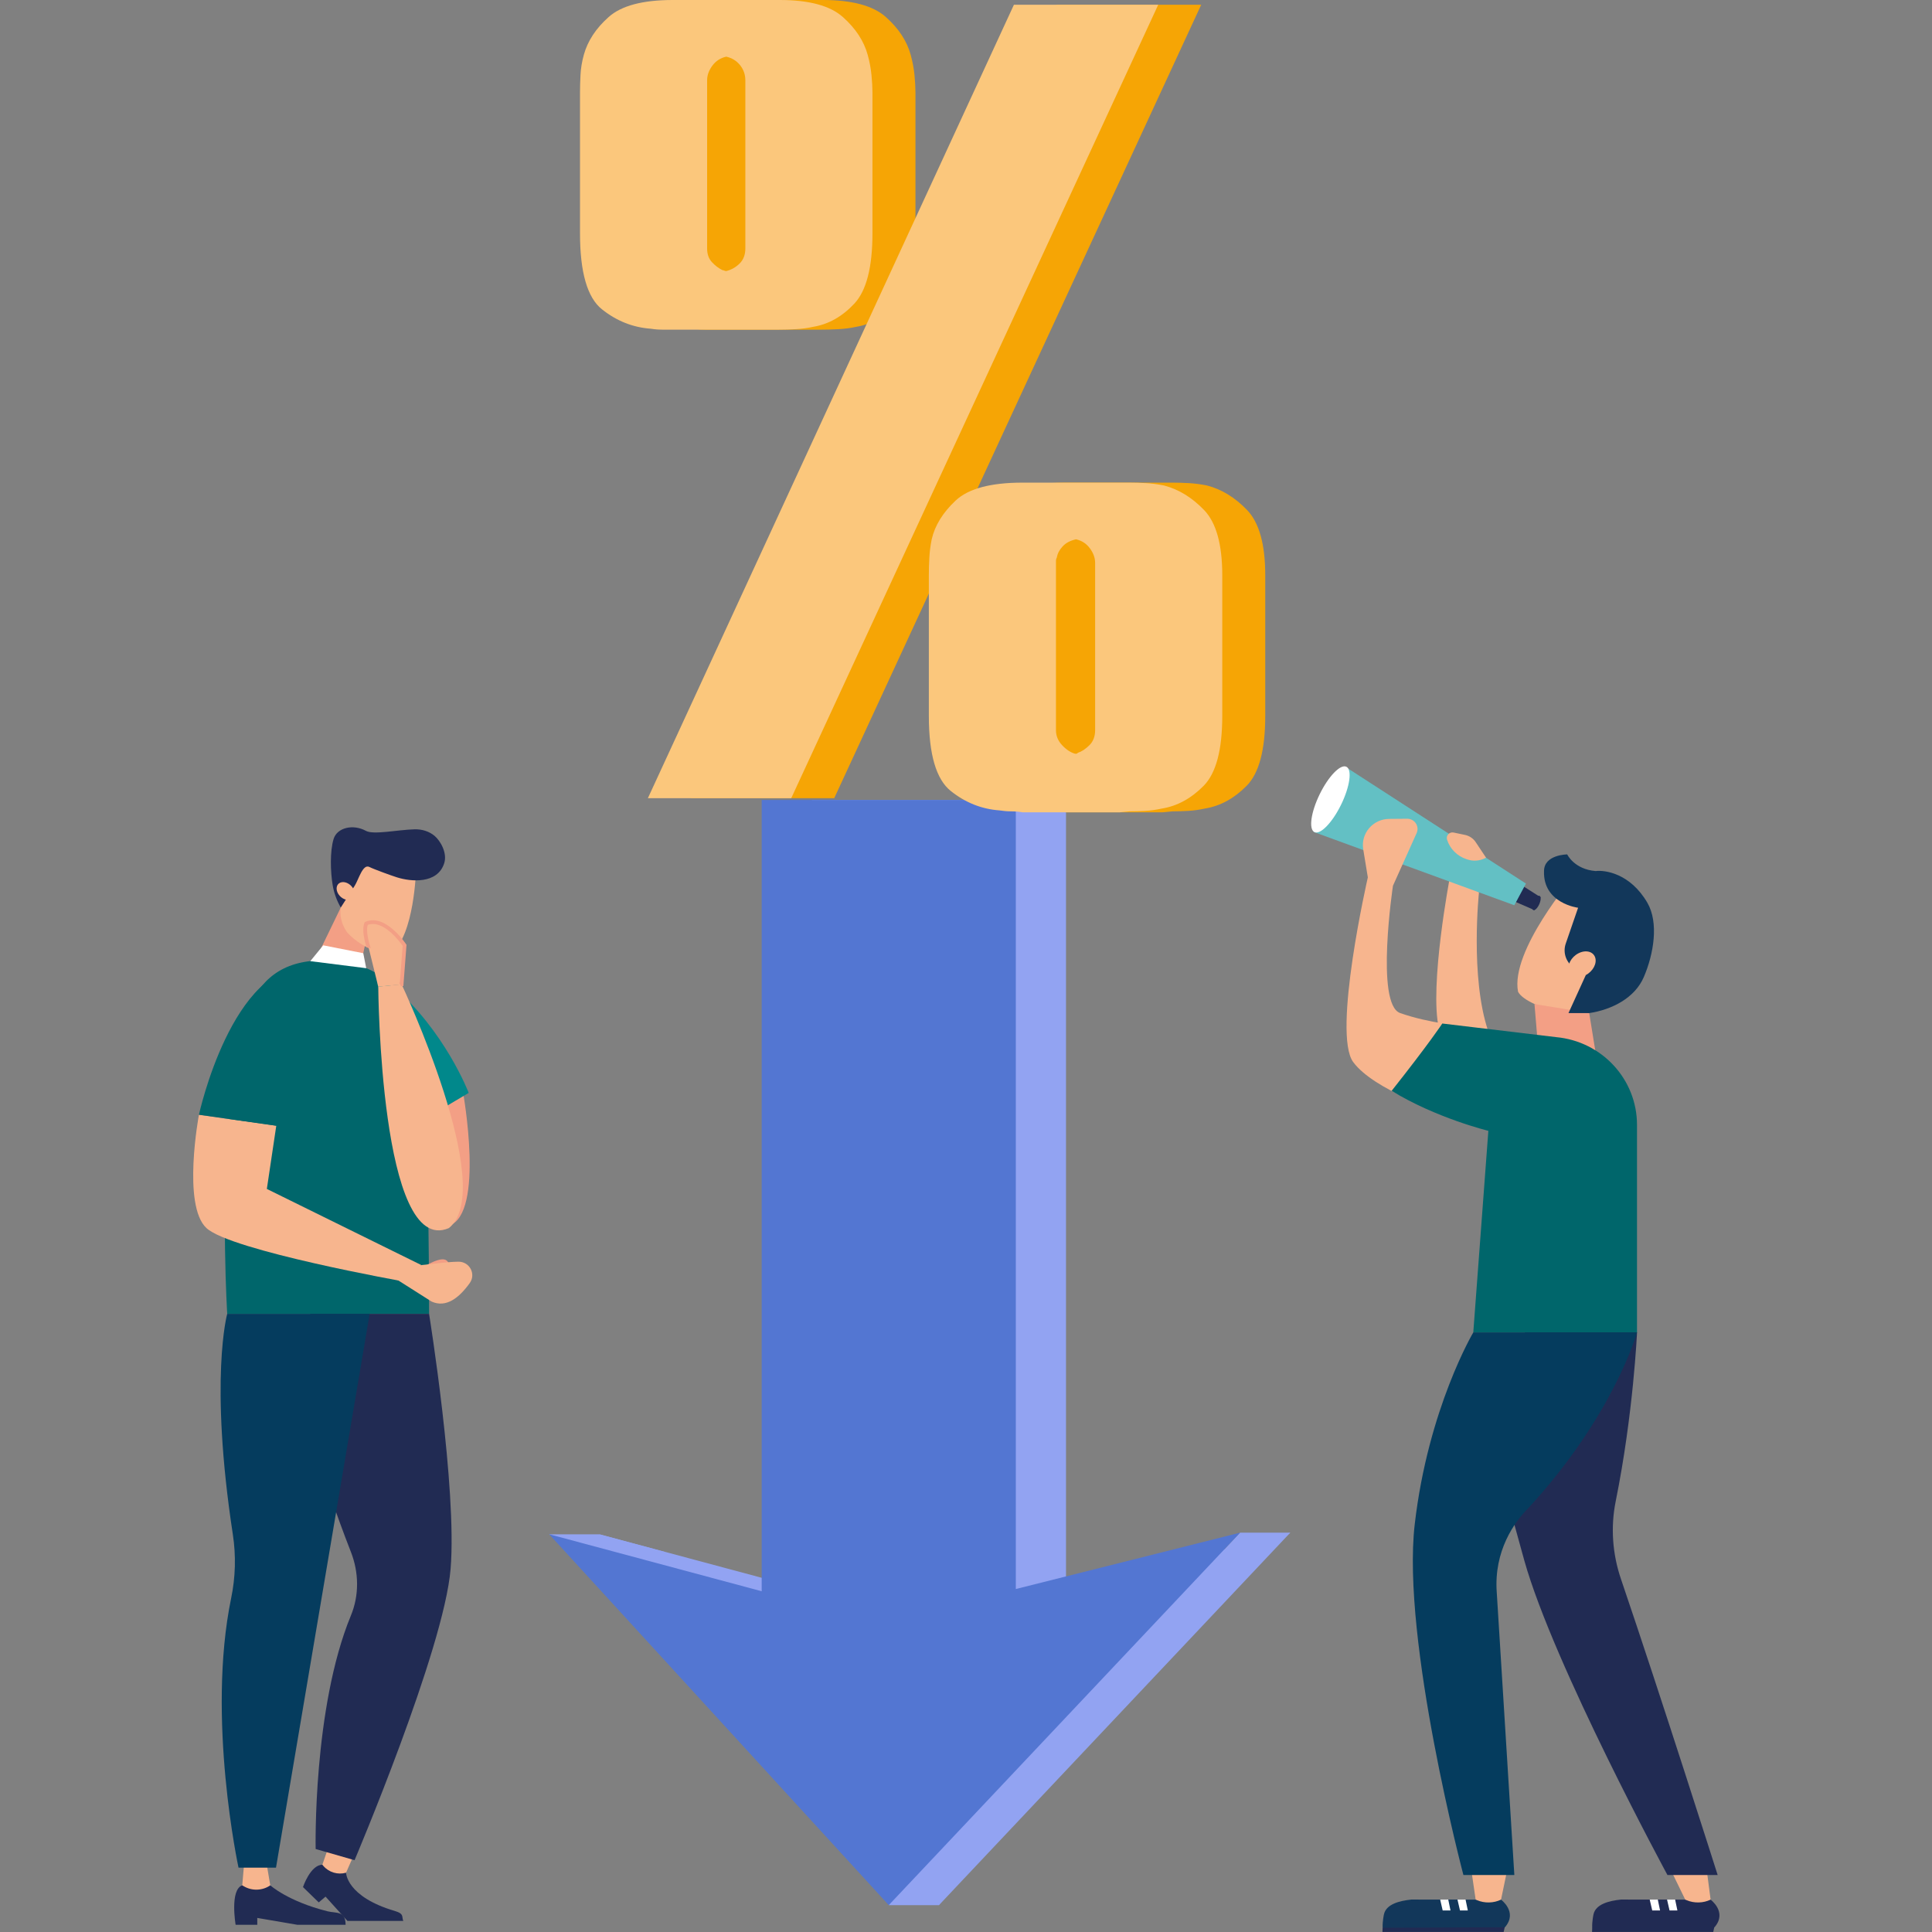 <svg width="100" height="100" viewBox="0 0 100 100" fill="none" xmlns="http://www.w3.org/2000/svg">
<rect x="0" y="0" width="100" height="100" fill="#808080" stroke="none"/>
<mask id="mask0_10142_12971" style="mask-type:alpha" maskUnits="userSpaceOnUse" x="0" y="0" width="100" height="100">
<rect width="100" height="100" fill="#D9D9D9"/>
</mask>
<g mask="url(#mask0_10142_12971)">
</g>
<g clip-path="url(#clip0_10142_12971)">
<path d="M46.001 98.611H48.599L49.665 96.35L46.001 95.774V98.611Z" fill="#92A3F2"/>
<path d="M64.185 79.331H66.784L63.7 81.783L62.991 80.597L64.185 79.331Z" fill="#92A3F2"/>
<path d="M28.424 79.417H31.022L34.385 80.319L31.771 81.787L28.424 79.417Z" fill="#92A3F2"/>
<path d="M55.177 41.406H42.023V89.423H55.177V41.406Z" fill="#92A3F2"/>
<path d="M31.021 79.412L48.6 98.61L66.784 79.331L54.563 82.402H42.17L31.021 79.412Z" fill="#92A3F2"/>
<path d="M52.578 41.406H39.425V89.423H52.578V41.406Z" fill="#5376D2"/>
<path d="M28.424 79.412L46.002 98.61L64.186 79.331L51.965 82.402H39.571L28.424 79.412Z" fill="#5376D2"/>
<path d="M77.694 98.326L73.053 98.321C72.437 98.384 71.748 98.558 71.633 99.086C71.633 99.086 71.552 99.436 71.565 99.785C71.73 99.975 77.884 99.759 77.884 99.759L77.91 99.737C78.562 98.962 77.694 98.326 77.694 98.326Z" fill="#12375A"/>
<path d="M71.565 99.779L77.884 99.754L77.829 99.997H71.556L71.565 99.779Z" fill="#212B53"/>
<path d="M75.857 98.321L75.439 98.324L75.569 98.886H75.974L75.857 98.321Z" fill="white"/>
<path d="M74.961 98.321L74.543 98.324L74.673 98.886H75.078L74.961 98.321Z" fill="white"/>
<path d="M78.012 96.795L77.694 98.323C77.321 98.509 76.837 98.521 76.45 98.352L76.379 98.322L76.156 96.795H78.013L78.012 96.795Z" fill="#F7B58E"/>
<path d="M88.541 98.326L83.9 98.321C83.284 98.384 82.595 98.558 82.479 99.086C82.479 99.086 82.399 99.436 82.412 99.785C82.576 99.975 88.73 99.759 88.73 99.759L88.757 99.737C89.409 98.962 88.541 98.326 88.541 98.326Z" fill="#212B53"/>
<path d="M82.413 99.779L88.731 99.754L88.677 99.997H82.404L82.413 99.779Z" fill="#212B53"/>
<path d="M86.704 98.321L86.286 98.324L86.416 98.886H86.822L86.704 98.321Z" fill="white"/>
<path d="M85.807 98.321L85.389 98.324L85.52 98.886H85.925L85.807 98.321Z" fill="white"/>
<path d="M88.34 96.795L88.541 98.323C88.169 98.509 87.685 98.521 87.297 98.352L87.227 98.322L86.483 96.795H88.34V96.795Z" fill="#F7B58E"/>
<path d="M81.413 45.412L85.235 47.875L84.056 50.86C84.039 50.902 84.017 50.941 83.998 50.982C83.914 50.977 83.83 50.972 83.745 50.972C83.731 50.972 83.718 50.974 83.704 50.974C83.69 50.974 83.677 50.972 83.664 50.972C82.641 50.972 81.762 51.594 81.228 52.431C80.609 52.385 79.994 52.237 79.424 51.968C79.035 51.786 78.696 51.569 78.574 51.332C78.164 49.215 81.413 45.411 81.413 45.411V45.412Z" fill="#F7B58E"/>
<path d="M76.552 46.183C76.552 46.183 76.084 50.568 77.026 53.36C76.589 53.735 74.983 55.437 74.477 53.231C73.972 51.026 75.044 45.411 75.044 45.411L76.552 46.183V46.183Z" fill="#F7B58E"/>
<path d="M78.845 45.872L79.744 46.444L79.424 47.108L78.459 46.688L78.845 45.872Z" fill="#212B53"/>
<path d="M79.375 46.673C79.285 46.876 79.278 47.069 79.361 47.105C79.443 47.14 79.582 47.005 79.672 46.802C79.763 46.599 79.769 46.406 79.687 46.37C79.605 46.335 79.465 46.47 79.375 46.673V46.673Z" fill="#212B53"/>
<path d="M67.995 42.643C67.994 42.635 67.992 42.627 67.992 42.618C68.161 42.237 68.459 41.632 68.861 41.076C69.511 40.176 69.697 39.727 69.697 39.727L78.983 45.734L78.381 46.856L67.994 43.062C68.003 42.922 68.007 42.782 67.995 42.644V42.643Z" fill="#63C0C4"/>
<path d="M82.257 52.433L82.591 54.494H79.636L79.424 51.969L82.257 52.433Z" fill="#F39F85"/>
<path d="M74.626 57.549C74.626 57.549 71.136 56.45 70.042 54.973C68.948 53.496 70.799 45.413 70.799 45.413L70.56 43.958C70.426 43.139 71.061 42.393 71.901 42.386L72.833 42.378C73.221 42.375 73.483 42.769 73.325 43.12L72.099 45.847C72.099 45.847 71.179 51.97 72.468 52.434C74.005 52.976 75.745 53.106 75.745 53.106L74.626 57.549V57.549Z" fill="#F7B58E"/>
<path d="M81.184 52.438L82.081 50.47L81.498 50.108C81.067 49.841 80.879 49.316 81.043 48.84L81.682 46.985C81.682 46.985 79.863 46.765 79.918 45.091C79.918 44.228 81.119 44.224 81.119 44.224C81.119 44.224 81.477 44.994 82.591 45.086C83.069 45.026 84.382 45.201 85.268 46.728C85.863 47.756 85.602 49.365 85.083 50.573C84.619 51.656 83.432 52.26 82.257 52.438H81.183L81.184 52.438Z" fill="#12375A"/>
<path d="M84.732 68.965C84.732 68.965 84.547 73.161 83.628 77.709C83.358 79.049 83.46 80.436 83.901 81.731C85.985 87.85 88.906 97.051 88.906 97.051H86.307C86.307 97.051 80.419 86.177 78.901 80.782C77.384 75.387 77.124 73.675 77.124 73.675L78.93 68.965H84.732H84.732Z" fill="#212B53"/>
<path d="M82.564 49.553C82.671 49.863 82.454 50.273 82.081 50.469C81.707 50.665 81.317 50.573 81.21 50.263C81.103 49.953 81.32 49.542 81.693 49.346C82.067 49.15 82.457 49.242 82.564 49.553Z" fill="#F7B58E"/>
<path d="M76.257 68.968H84.731V58.222C84.731 55.868 82.918 53.901 80.547 53.682L74.654 52.977C74.654 52.977 73.961 54.026 72.031 56.462C74.351 57.879 77.037 58.531 77.037 58.531L76.257 68.968H76.257Z" fill="#00666B"/>
<path d="M84.732 68.965C84.732 68.965 83.535 73.246 79.119 78.045C78.382 78.77 77.319 80.277 77.471 82.409L78.382 97.051H75.746C75.746 97.051 72.533 84.892 73.226 78.898C73.919 72.904 76.258 68.965 76.258 68.965H84.732H84.732Z" fill="#053C5E"/>
<path d="M69.418 41.643C68.962 42.578 68.343 43.217 68.036 43.071C67.729 42.924 67.85 42.048 68.305 41.113C68.761 40.179 69.379 39.54 69.687 39.686C69.994 39.832 69.873 40.709 69.418 41.643Z" fill="white"/>
<path d="M76.919 44.395L76.84 44.432C76.564 44.563 76.247 44.583 75.956 44.487L75.903 44.47C75.425 44.312 75.052 43.938 74.899 43.463C74.831 43.252 75.018 43.047 75.238 43.092L75.825 43.214C76.053 43.261 76.254 43.396 76.382 43.589L76.919 44.395L76.919 44.395Z" fill="#F7B58E"/>
<path d="M18.956 48.619L18.473 50.887L16.061 50.229L17.638 46.974L18.956 48.619Z" fill="#F39F85"/>
<path d="M19.558 49.248C19.837 49.328 20.107 49.368 20.276 49.302C21.444 48.407 21.534 45.028 21.534 45.028L20.43 44.094L18.487 44.582L17.725 46.625C17.522 47.171 17.619 47.786 17.987 48.283C18.408 48.73 18.95 49.075 19.558 49.248Z" fill="#F7B58E"/>
<path d="M18.363 45.84C18.564 45.52 18.778 44.702 19.117 44.873C19.365 44.998 20.25 45.317 20.552 45.413C21.27 45.64 22.642 45.766 22.991 44.685C23.166 44.144 22.786 43.511 22.495 43.266C22.209 43.026 21.834 42.915 21.459 42.925C20.579 42.949 19.334 43.221 18.942 43.006C18.284 42.643 17.449 42.83 17.267 43.425C17.074 44.06 17.101 45.116 17.22 45.819C17.289 46.225 17.431 46.615 17.638 46.974L18.363 45.84V45.84Z" fill="#212B53"/>
<path d="M17.609 45.686C17.815 45.597 18.106 45.718 18.26 45.957C18.414 46.196 18.372 46.461 18.167 46.551C17.962 46.64 17.671 46.519 17.516 46.28C17.362 46.041 17.404 45.776 17.609 45.686Z" fill="#F7B58E"/>
<path d="M17.107 49.722C12.617 49.474 12.237 53.421 11.86 57.71C11.428 62.632 11.761 68.005 11.761 68.005H22.21C22.21 68.005 22.207 63.432 22.098 58.858C21.992 54.421 21.854 49.985 17.107 49.722V49.722Z" fill="#00666B"/>
<path d="M21.649 65.741C21.649 65.741 22.675 65.041 23.056 65.208C23.437 65.375 23.137 66.079 23.137 66.079L21.649 65.741V65.741Z" fill="#F39F85"/>
<path d="M14.3 58.268L13.812 61.539L21.812 65.481L20.94 66.337C20.94 66.337 11.956 64.739 10.687 63.566C9.417 62.392 10.296 57.702 10.296 57.702L14.3 58.268Z" fill="#F7B58E"/>
<path d="M23.258 63.435C25.09 62.796 23.972 56.568 23.972 56.568L22.889 56.558C22.889 56.558 21.427 64.074 23.258 63.435V63.435Z" fill="#F39F85"/>
<path d="M20.451 66.171L22.336 67.367C23.094 67.711 23.766 67.173 24.312 66.414C24.651 65.942 24.306 65.297 23.721 65.305C23.043 65.316 22.221 65.452 21.812 65.48L20.452 66.171H20.451Z" fill="#F7B58E"/>
<path d="M24.259 56.569L22.98 57.328C22.98 57.328 17.584 48.699 20.252 50.972C23.035 53.342 24.26 56.569 24.26 56.569H24.259Z" fill="#01888B"/>
<path d="M17.912 96.931C17.912 96.931 17.917 98.168 20.43 98.91C20.945 99.062 20.778 99.213 20.875 99.427H17.983L16.851 98.169L16.498 98.468L15.682 97.675C15.682 97.675 16.064 96.528 16.685 96.518C17.198 96.691 17.912 96.931 17.912 96.931V96.931Z" fill="#212B53"/>
<path d="M18.381 95.861L17.912 96.931C17.484 97.052 17.024 96.914 16.737 96.579L16.685 96.518L17.065 95.417L18.381 95.861Z" fill="#F7B58E"/>
<path d="M10.297 57.699C10.297 57.699 12.01 49.821 16.061 50.003C20.111 50.186 14.3 58.265 14.3 58.265L10.297 57.699Z" fill="#00666B"/>
<path d="M23.235 63.565C25.774 61.539 20.787 50.947 20.787 50.947L19.578 51.067C19.578 51.067 19.671 65.112 23.235 63.565H23.235Z" fill="#F7B58E"/>
<path d="M18.956 50.114L18.803 49.338L16.729 48.93L16.061 49.749L18.956 50.114Z" fill="white"/>
<path d="M20.786 50.951L20.94 48.931C20.94 48.931 19.921 47.386 18.956 47.801C18.779 48.224 19.087 49.077 19.087 49.077L19.578 51.071L20.786 50.951V50.951Z" fill="#F7B58E"/>
<path d="M22.209 68.006C22.209 68.006 23.665 77.029 23.323 81.204C22.981 85.378 18.352 96.283 18.352 96.283L16.338 95.704C16.338 95.704 16.185 88.409 18.163 83.619C18.597 82.569 18.578 81.39 18.164 80.332C16.54 76.174 15.906 73.41 15.906 73.41L16.06 68.006H22.209H22.209Z" fill="#212B53"/>
<path d="M20.66 50.865L20.696 50.862L20.841 48.956C20.705 48.762 19.837 47.575 19.034 47.873C18.927 48.203 19.101 48.824 19.183 49.053L19.189 49.076C19.121 49.058 19.049 49.047 18.974 49.041C18.904 48.829 18.704 48.149 18.866 47.762L18.881 47.726L18.918 47.711C19.944 47.271 20.979 48.811 21.022 48.877L21.041 48.904L20.878 51.037L20.759 51.049C20.731 50.985 20.697 50.924 20.66 50.865L20.66 50.865Z" fill="#F39F85"/>
<path d="M13.989 97.583C13.989 97.583 14.891 98.409 16.947 98.927C17.399 99.041 17.888 98.888 17.888 99.627H15.392L13.317 99.272V99.627H12.196C12.196 99.627 11.884 97.815 12.539 97.583H13.989Z" fill="#212B53"/>
<path d="M13.769 96.284L13.989 97.586C13.58 97.866 13.043 97.883 12.616 97.631L12.539 97.586L12.651 96.284H13.769Z" fill="#F7B58E"/>
<path d="M19.133 68.006L14.286 96.67H12.346C12.346 96.67 10.676 88.948 11.966 82.713C12.19 81.631 12.219 80.516 12.052 79.424C10.823 71.373 11.76 68.006 11.76 68.006H19.133V68.006Z" fill="#053C5E"/>
<path d="M36.502 17.063H42.537C42.8 17.063 43.088 17.055 43.402 17.038C43.715 17.022 44.021 16.982 44.317 16.916C45.109 16.786 45.818 16.387 46.444 15.718C47.07 15.051 47.384 13.836 47.384 12.076V4.791C47.384 4.53 47.367 4.229 47.334 3.886C47.301 3.544 47.235 3.194 47.137 2.836C46.939 2.119 46.51 1.466 45.85 0.88C45.19 0.293 44.102 -6.10352e-05 42.586 -6.10352e-05H37.046C35.495 -6.10352e-05 34.39 0.293 33.731 0.88C33.071 1.467 32.643 2.119 32.445 2.836C32.346 3.194 32.288 3.544 32.272 3.886C32.255 4.229 32.248 4.531 32.248 4.791V12.076C32.248 14.097 32.627 15.409 33.385 16.011C34.144 16.615 34.984 16.948 35.908 17.014C36.106 17.047 36.304 17.062 36.502 17.062L36.502 17.063ZM38.827 4.156C38.827 3.895 38.917 3.642 39.098 3.398C39.279 3.153 39.519 2.999 39.816 2.933C40.112 2.999 40.351 3.146 40.533 3.373C40.714 3.602 40.805 3.862 40.805 4.156V12.858C40.805 13.184 40.706 13.445 40.508 13.64C40.31 13.836 40.08 13.966 39.816 14.031C39.782 14.031 39.749 14.023 39.717 14.007C39.684 13.991 39.65 13.982 39.618 13.982C39.42 13.884 39.238 13.746 39.074 13.567C38.909 13.388 38.827 13.151 38.827 12.858V4.156Z" fill="#F6A505"/>
<path d="M64.549 26.399C63.922 25.747 63.229 25.324 62.471 25.128C62.141 25.063 61.828 25.022 61.531 25.006C61.235 24.99 60.954 24.981 60.691 24.981H55.15C53.501 24.981 52.347 25.291 51.688 25.91C51.028 26.53 50.616 27.198 50.451 27.915C50.385 28.241 50.343 28.567 50.327 28.893C50.31 29.218 50.303 29.512 50.303 29.773V37.057C50.303 39.045 50.681 40.341 51.44 40.944C52.199 41.547 53.04 41.881 53.963 41.946C54.161 41.978 54.359 41.995 54.557 41.995C54.755 41.995 54.953 42.011 55.151 42.044H60.196L60.691 41.995C60.955 41.995 61.227 41.987 61.507 41.971C61.787 41.954 62.076 41.914 62.373 41.849C63.164 41.718 63.882 41.327 64.525 40.675C65.168 40.024 65.489 38.818 65.489 37.057V29.773C65.489 28.176 65.175 27.052 64.55 26.4L64.549 26.399ZM58.91 37.791C58.91 38.117 58.811 38.377 58.613 38.573C58.415 38.769 58.217 38.899 58.019 38.964C57.986 38.997 57.961 39.013 57.945 39.013H57.871C57.64 38.948 57.417 38.802 57.203 38.573C56.988 38.346 56.882 38.084 56.882 37.791V29.015C56.882 28.966 56.898 28.909 56.931 28.844C56.963 28.648 57.062 28.461 57.227 28.281C57.392 28.102 57.623 27.98 57.92 27.914C58.217 27.98 58.456 28.135 58.637 28.379C58.818 28.623 58.91 28.876 58.91 29.137V37.79L58.91 37.791Z" fill="#F6A505"/>
<path d="M55.199 0.246H54.705L35.759 41.314H42.684H43.179L62.174 0.246H55.199Z" fill="#F6A505"/>
<path d="M34.275 17.063H40.31C40.574 17.063 40.862 17.055 41.176 17.038C41.489 17.022 41.794 16.982 42.091 16.916C42.883 16.786 43.591 16.387 44.218 15.718C44.844 15.051 45.158 13.836 45.158 12.076V4.791C45.158 4.53 45.141 4.229 45.108 3.886C45.075 3.544 45.01 3.194 44.911 2.836C44.713 2.119 44.284 1.466 43.624 0.88C42.964 0.293 41.876 -6.10352e-05 40.359 -6.10352e-05H34.819C33.269 -6.10352e-05 32.164 0.293 31.505 0.88C30.845 1.467 30.417 2.119 30.219 2.836C30.12 3.194 30.062 3.544 30.046 3.886C30.029 4.229 30.021 4.531 30.021 4.791V12.076C30.021 14.097 30.4 15.409 31.159 16.011C31.918 16.615 32.758 16.948 33.682 17.014C33.88 17.047 34.078 17.062 34.276 17.062L34.275 17.063ZM36.6 4.156C36.6 3.895 36.691 3.642 36.872 3.398C37.053 3.153 37.293 2.999 37.589 2.933C37.886 2.999 38.125 3.146 38.307 3.373C38.487 3.602 38.579 3.862 38.579 4.156V12.858C38.579 13.184 38.48 13.445 38.282 13.64C38.084 13.836 37.853 13.966 37.589 14.031C37.556 14.031 37.523 14.023 37.49 14.007C37.458 13.991 37.424 13.982 37.392 13.982C37.194 13.884 37.012 13.746 36.848 13.567C36.682 13.388 36.6 13.151 36.6 12.858V4.156Z" fill="#FBC77C"/>
<path d="M52.974 0.246H52.48L33.534 41.314H40.459H40.954L59.949 0.246H52.974Z" fill="#FBC77C"/>
<path d="M62.323 26.399C61.696 25.747 61.003 25.324 60.245 25.128C59.915 25.063 59.602 25.022 59.305 25.006C59.009 24.99 58.728 24.981 58.465 24.981H52.924C51.275 24.981 50.121 25.291 49.462 25.91C48.802 26.53 48.39 27.198 48.225 27.915C48.159 28.241 48.117 28.567 48.102 28.893C48.084 29.218 48.077 29.512 48.077 29.773V37.057C48.077 39.045 48.456 40.341 49.215 40.944C49.973 41.547 50.814 41.881 51.737 41.946C51.935 41.978 52.133 41.995 52.331 41.995C52.529 41.995 52.727 42.011 52.925 42.044H57.97L58.465 41.995C58.729 41.995 59.001 41.987 59.281 41.971C59.561 41.954 59.85 41.914 60.147 41.849C60.939 41.718 61.656 41.327 62.299 40.675C62.942 40.024 63.264 38.818 63.264 37.057V29.773C63.264 28.176 62.95 27.052 62.324 26.4L62.323 26.399ZM56.684 37.791C56.684 38.117 56.585 38.377 56.387 38.573C56.189 38.769 55.992 38.899 55.793 38.964C55.76 38.997 55.735 39.013 55.719 39.013H55.645C55.414 38.948 55.191 38.802 54.977 38.573C54.762 38.346 54.656 38.084 54.656 37.791V29.015C54.656 28.966 54.672 28.909 54.705 28.844C54.737 28.648 54.836 28.461 55.002 28.281C55.166 28.102 55.397 27.98 55.694 27.914C55.991 27.98 56.23 28.135 56.411 28.379C56.592 28.623 56.684 28.876 56.684 29.137V37.79L56.684 37.791Z" fill="#FBC77C"/>
</g>
<defs>
<clipPath id="clip0_10142_12971">
<rect width="79" height="100" fill="white" transform="translate(10)"/>
</clipPath>
</defs>
</svg>
